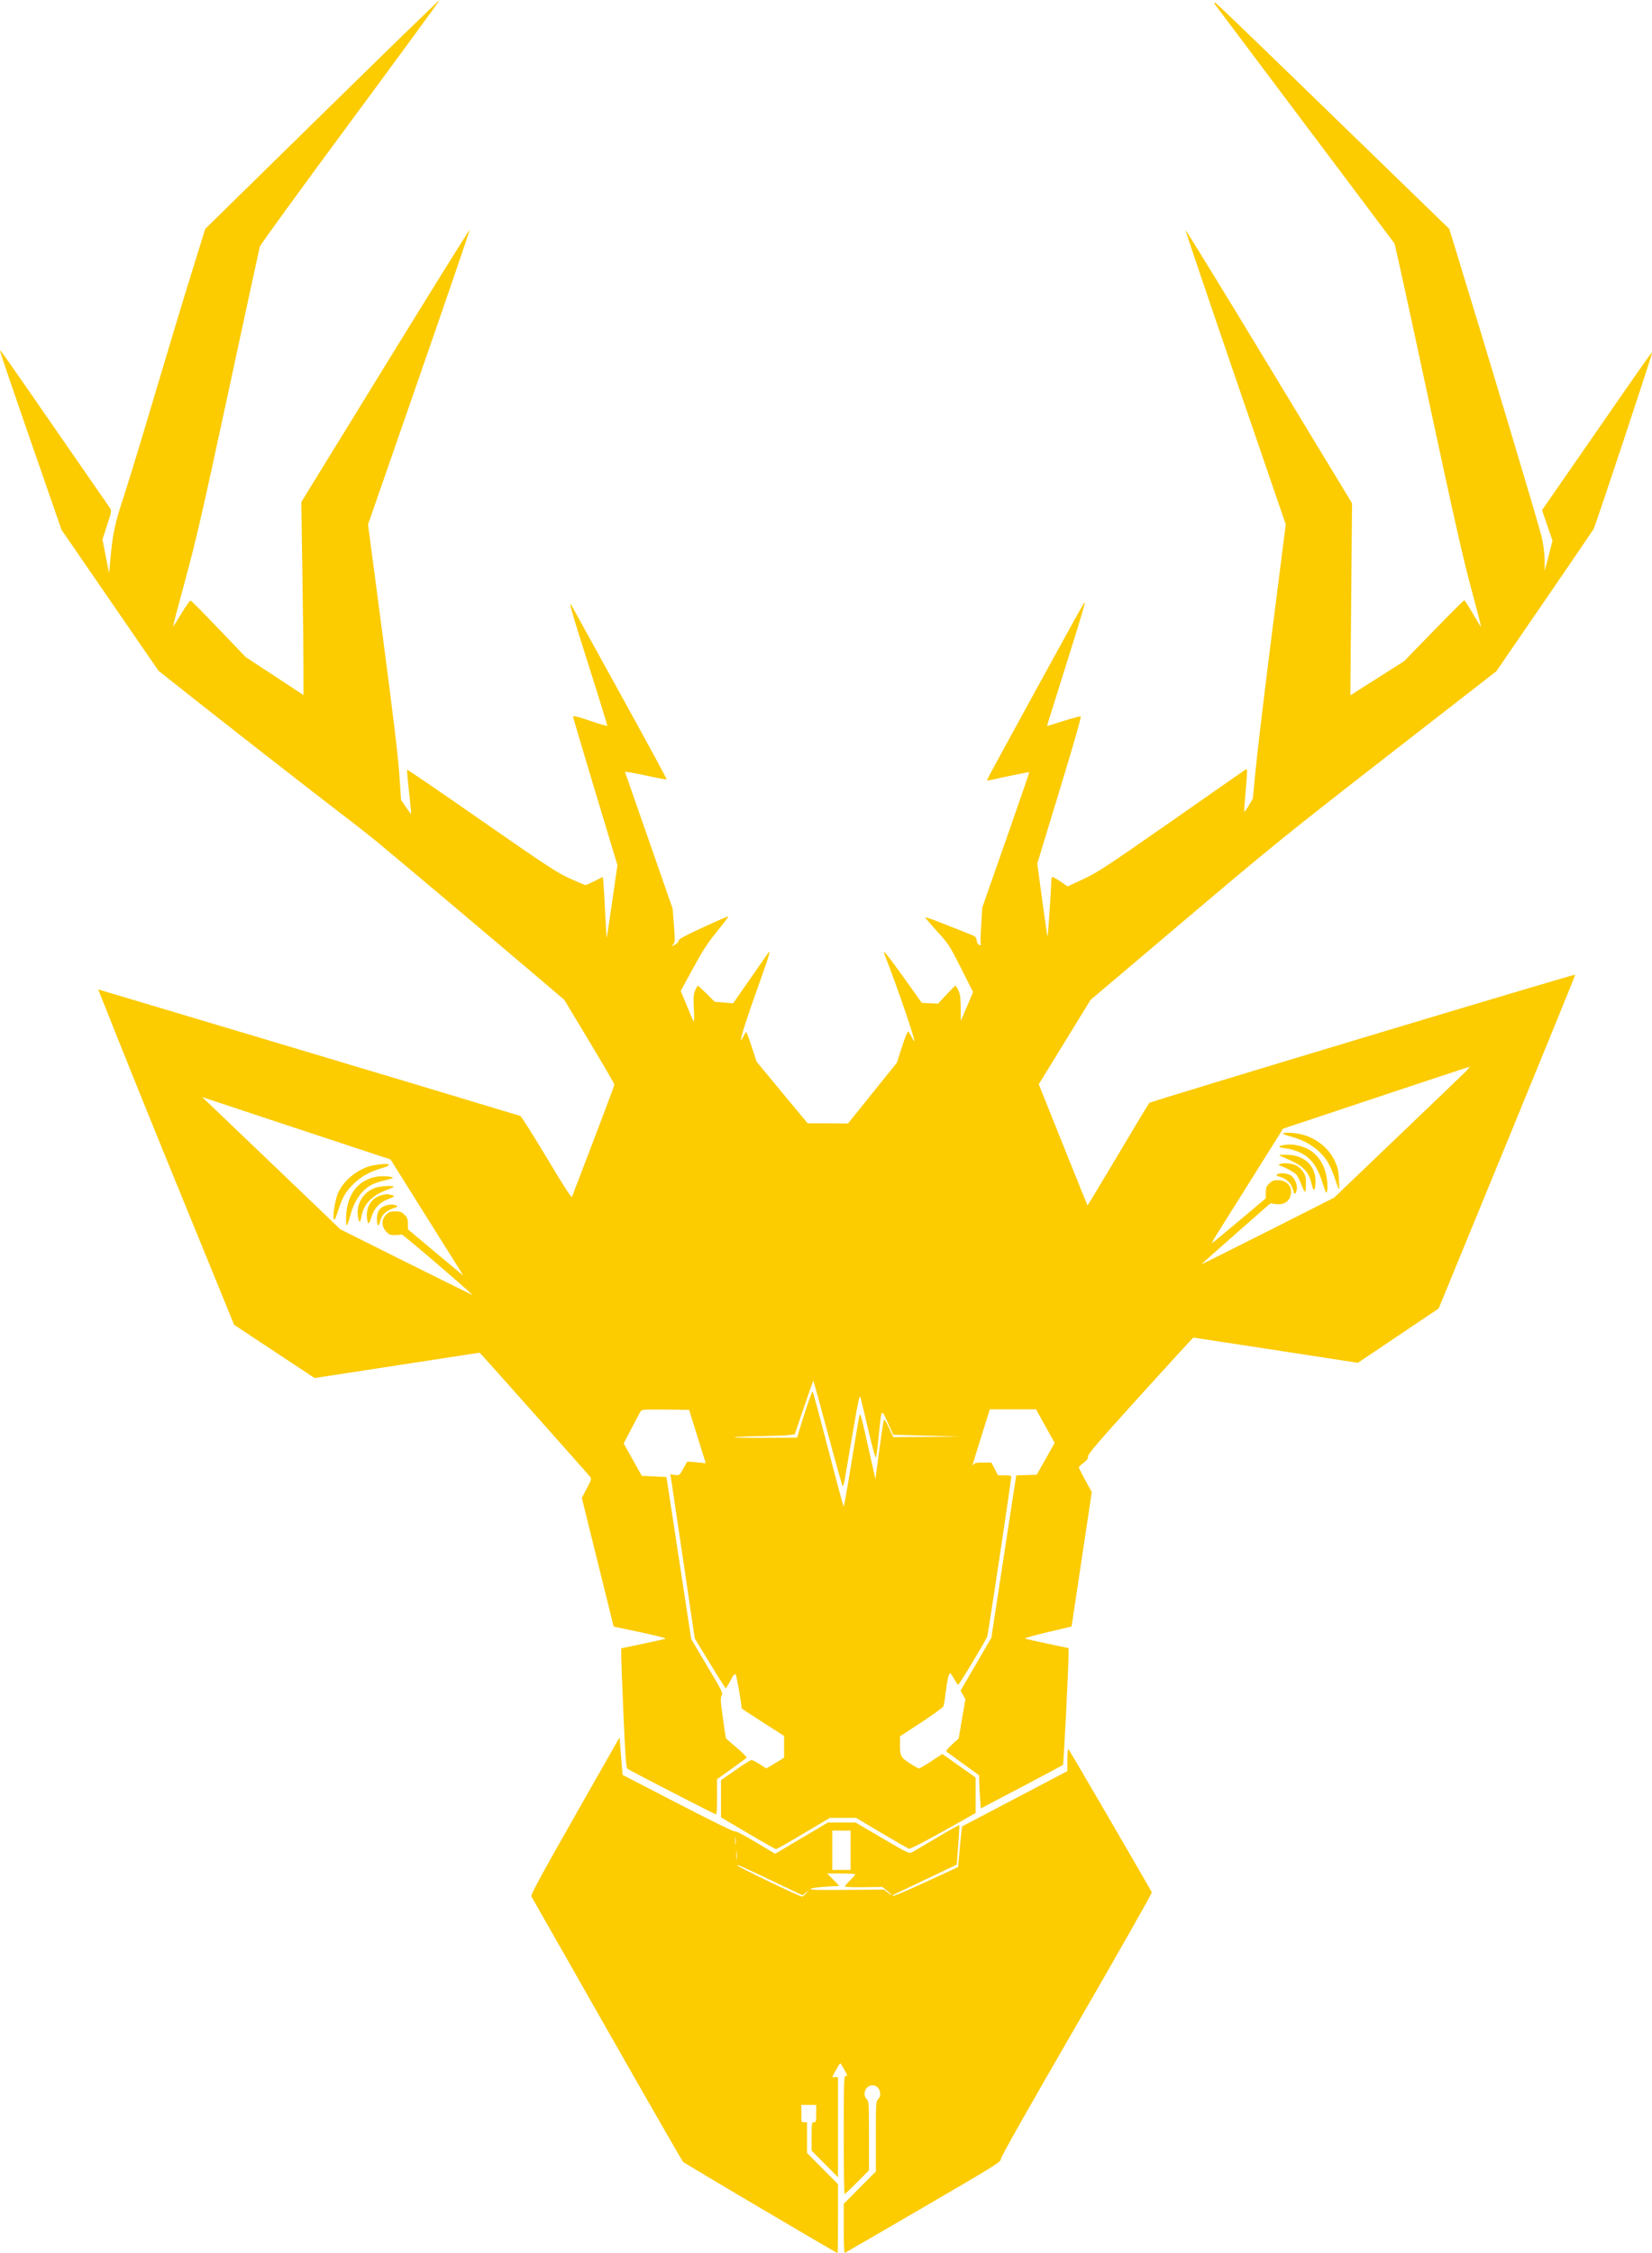 <svg width="77" height="105" viewBox="0 0 77 105" fill="none" xmlns="http://www.w3.org/2000/svg">
<path fill-rule="evenodd" clip-rule="evenodd" d="M15.016 5.321L9.565 10.668L8.868 12.917C8.484 14.154 7.721 16.683 7.172 18.537C6.623 20.391 5.994 22.454 5.774 23.122C5.355 24.393 5.256 24.851 5.15 26.007L5.085 26.708L4.93 25.926L4.775 25.144L4.993 24.472C5.206 23.815 5.209 23.797 5.116 23.663C5.064 23.588 4.063 22.142 2.893 20.451C0.151 16.489 0.028 16.313 0 16.341C-0.013 16.354 0.628 18.238 1.423 20.529L2.869 24.694L5.127 27.975L7.385 31.256L7.919 31.682C9.52 32.959 14.459 36.82 15.578 37.671C16.292 38.213 17.206 38.929 17.61 39.262C18.582 40.064 22.754 43.578 24.73 45.259L26.304 46.598L27.469 48.535C28.11 49.6 28.635 50.504 28.635 50.545C28.635 50.585 28.199 51.756 27.667 53.146C27.134 54.536 26.683 55.717 26.663 55.769C26.636 55.84 26.322 55.358 25.479 53.948C24.848 52.894 24.295 52.02 24.251 52.007C20.003 50.714 4.577 46.11 4.577 46.11C4.577 46.11 5.971 49.639 7.724 53.933L10.913 61.741L12.788 62.981L14.663 64.221L18.508 63.63L22.353 63.039L22.493 63.186C22.683 63.386 27.413 68.704 27.509 68.826C27.577 68.913 27.561 68.97 27.352 69.366L27.119 69.809L27.861 72.807L28.603 75.804L29.847 76.067C30.531 76.211 31.061 76.345 31.025 76.364C30.989 76.383 30.509 76.493 29.958 76.608L28.956 76.817L28.956 77.168C28.956 77.361 29.004 78.611 29.062 79.946C29.148 81.909 29.184 82.384 29.246 82.43C29.371 82.524 33.319 84.557 33.375 84.557C33.406 84.557 33.425 84.226 33.423 83.739L33.419 82.92L34.087 82.442C34.454 82.179 34.774 81.944 34.799 81.92C34.823 81.895 34.619 81.687 34.345 81.457C34.071 81.227 33.841 81.023 33.833 81.003C33.825 80.983 33.761 80.555 33.691 80.051C33.581 79.26 33.574 79.121 33.638 79.018C33.707 78.908 33.659 78.811 32.964 77.642L32.217 76.384L31.641 72.609L31.065 68.834L30.489 68.807L29.913 68.78L29.491 68.025L29.07 67.27L29.448 66.542C29.656 66.141 29.851 65.783 29.88 65.745C29.92 65.693 30.192 65.68 31.027 65.691L32.122 65.706L32.322 66.353C32.433 66.709 32.607 67.268 32.709 67.596L32.894 68.191L32.466 68.149C32.23 68.126 32.033 68.113 32.029 68.12C32.024 68.127 31.941 68.275 31.844 68.449C31.668 68.765 31.666 68.766 31.456 68.737L31.244 68.708L31.274 68.879C31.29 68.973 31.546 70.694 31.843 72.703L32.382 76.356L33.088 77.515C33.476 78.152 33.809 78.675 33.827 78.676C33.845 78.677 33.943 78.519 34.045 78.324C34.194 78.04 34.242 77.985 34.292 78.046C34.336 78.099 34.569 79.421 34.569 79.618C34.569 79.627 35.014 79.919 35.558 80.267L36.547 80.9V81.406V81.913L36.346 82.04C36.236 82.11 36.049 82.223 35.931 82.291L35.716 82.415L35.412 82.218C35.245 82.111 35.073 82.022 35.03 82.022C34.987 82.022 34.649 82.234 34.279 82.492L33.606 82.961V83.828V84.695L34.859 85.435C35.548 85.843 36.139 86.176 36.172 86.176C36.206 86.176 36.783 85.848 37.456 85.447L38.678 84.719H39.29H39.902L41.097 85.429C41.754 85.819 42.331 86.148 42.377 86.161C42.425 86.173 43.141 85.803 43.969 85.339L45.474 84.494V83.667V82.84L44.699 82.291L43.923 81.743L43.406 82.08C43.122 82.266 42.864 82.418 42.832 82.417C42.801 82.417 42.603 82.305 42.394 82.168C41.971 81.89 41.945 81.838 41.947 81.247L41.948 80.917L42.942 80.269C43.488 79.913 43.954 79.573 43.976 79.514C43.998 79.455 44.045 79.163 44.08 78.867C44.145 78.316 44.225 77.977 44.289 77.977C44.309 77.977 44.393 78.098 44.475 78.247C44.558 78.395 44.642 78.516 44.662 78.515C44.712 78.513 45.953 76.449 46.016 76.263C46.063 76.123 47.132 69.012 47.132 68.837C47.132 68.771 47.066 68.753 46.824 68.753L46.517 68.753L46.364 68.457L46.21 68.16H45.818C45.504 68.16 45.415 68.179 45.366 68.254C45.291 68.372 45.268 68.454 45.743 66.933L46.136 65.679H47.212H48.289L48.724 66.462L49.158 67.246L48.741 67.986L48.324 68.726L47.845 68.742L47.367 68.757L46.786 72.542L46.207 76.326L45.49 77.558L44.775 78.789L44.886 78.99L44.997 79.191L44.84 80.105L44.684 81.019L44.371 81.303C44.178 81.478 44.08 81.604 44.114 81.63C44.145 81.653 44.499 81.911 44.902 82.203L45.635 82.734L45.641 83.012C45.644 83.165 45.662 83.512 45.681 83.784L45.715 84.278L47.613 83.283C48.656 82.735 49.526 82.27 49.545 82.249C49.578 82.213 49.806 77.682 49.805 77.082L49.805 76.807L48.829 76.602C48.293 76.49 47.822 76.381 47.784 76.361C47.746 76.341 48.217 76.207 48.831 76.064L49.946 75.802L50.417 72.669L50.888 69.535L50.587 68.987C50.422 68.685 50.286 68.413 50.286 68.383C50.286 68.353 50.382 68.261 50.499 68.177C50.658 68.063 50.712 67.988 50.712 67.876C50.713 67.755 51.177 67.215 53.153 65.03C54.495 63.548 55.607 62.335 55.626 62.336C55.644 62.336 57.376 62.601 59.475 62.924L63.292 63.511L65.174 62.245L67.057 60.979L70.249 53.21C72.005 48.937 73.433 45.433 73.423 45.423C73.386 45.385 53.633 51.33 53.571 51.397C53.536 51.435 52.877 52.53 52.106 53.83C51.334 55.13 50.696 56.186 50.688 56.176C50.68 56.166 50.165 54.892 49.545 53.344L48.417 50.529L49.625 48.563L50.832 46.597L55.217 42.883C59.325 39.403 59.923 38.919 64.674 35.224L69.746 31.281L71.986 28.017C73.218 26.222 74.249 24.707 74.279 24.652C74.377 24.466 77.027 16.48 77 16.453C76.969 16.421 76.958 16.437 74.053 20.63L71.874 23.776L72.119 24.487L72.364 25.198L72.182 25.899L72.001 26.601L71.996 26.109C71.993 25.794 71.942 25.399 71.855 25.009C71.75 24.542 69.179 15.964 67.737 11.272L67.552 10.669L63.503 6.74C57.145 0.57 56.637 0.082 56.607 0.113C56.592 0.128 56.603 0.172 56.633 0.21C56.662 0.248 58.545 2.754 60.817 5.78C63.089 8.806 64.969 11.309 64.995 11.341C65.02 11.374 65.727 14.602 66.564 18.515C67.754 24.071 68.193 26.019 68.568 27.407C68.832 28.384 69.039 29.192 69.029 29.202C69.019 29.213 68.849 28.941 68.652 28.599C68.455 28.256 68.274 27.976 68.25 27.976C68.225 27.976 67.584 28.615 66.824 29.397L65.442 30.817L64.191 31.611L62.94 32.405L62.979 27.93L63.019 23.455L59.138 17.049C57.004 13.525 55.258 10.681 55.258 10.729C55.258 10.776 56.309 13.881 57.593 17.627L59.929 24.439L59.303 29.376C58.959 32.092 58.613 34.968 58.536 35.767L58.395 37.22L58.209 37.535C58.107 37.708 58.012 37.839 57.998 37.825C57.985 37.812 58.014 37.371 58.062 36.847C58.111 36.322 58.137 35.879 58.12 35.862C58.104 35.846 58.024 35.88 57.944 35.939C57.863 35.998 56.318 37.078 54.509 38.338C51.542 40.407 51.15 40.663 50.492 40.97L49.763 41.31L49.439 41.089C49.261 40.967 49.09 40.867 49.059 40.867C49.028 40.867 49.003 40.946 49.003 41.042C49.002 41.303 48.846 43.632 48.828 43.651C48.819 43.659 48.708 42.897 48.579 41.957L48.347 40.247L49.39 36.822C50.04 34.689 50.411 33.391 50.373 33.383C50.34 33.375 49.972 33.474 49.556 33.604L48.799 33.84L48.874 33.591C48.916 33.455 49.319 32.166 49.771 30.727C50.498 28.412 50.617 27.998 50.532 28.088C50.473 28.151 46.009 36.295 46.009 36.34C46.009 36.369 46.063 36.379 46.129 36.363C46.548 36.261 47.963 35.97 47.976 35.983C47.984 35.992 47.495 37.416 46.887 39.148L45.783 42.297L45.734 43.104C45.708 43.548 45.698 43.942 45.712 43.98C45.727 44.019 45.721 44.049 45.7 44.049C45.605 44.047 45.536 43.956 45.52 43.809C45.503 43.666 45.462 43.635 45.127 43.504C44.921 43.424 44.386 43.213 43.938 43.035C43.489 42.857 43.122 42.729 43.122 42.752C43.122 42.774 43.374 43.069 43.681 43.407C44.222 44.001 44.26 44.061 44.798 45.128L45.355 46.234L45.069 46.908L44.782 47.583L44.78 46.989C44.778 46.522 44.755 46.347 44.674 46.167C44.617 46.041 44.554 45.938 44.533 45.938C44.513 45.938 44.323 46.126 44.111 46.355L43.726 46.773L43.346 46.756L42.967 46.738L42.132 45.569C41.362 44.492 41.116 44.192 41.221 44.46C41.859 46.094 42.69 48.526 42.611 48.526C42.599 48.526 42.542 48.431 42.483 48.315C42.424 48.198 42.354 48.089 42.327 48.072C42.301 48.056 42.173 48.376 42.043 48.783L41.806 49.524L40.667 50.94L39.527 52.356L38.585 52.352L37.643 52.349L36.454 50.915L35.266 49.482L35.039 48.788C34.914 48.407 34.798 48.095 34.781 48.095C34.763 48.095 34.707 48.183 34.657 48.291C34.606 48.398 34.554 48.476 34.543 48.464C34.498 48.419 34.802 47.464 35.34 45.967C35.828 44.607 35.953 44.19 35.809 44.405C35.788 44.435 35.411 44.977 34.971 45.609L34.17 46.758L33.741 46.722L33.312 46.685L32.937 46.311C32.73 46.106 32.548 45.938 32.531 45.938C32.514 45.938 32.457 46.034 32.404 46.153C32.321 46.339 32.312 46.459 32.342 47.029C32.361 47.4 32.356 47.655 32.331 47.61C32.306 47.565 32.16 47.225 32.007 46.854L31.729 46.18L32.302 45.128C32.76 44.287 32.985 43.942 33.424 43.403C33.726 43.032 33.963 42.719 33.95 42.707C33.938 42.694 33.411 42.922 32.778 43.214C31.899 43.619 31.628 43.767 31.628 43.841C31.628 43.897 31.554 43.977 31.455 44.029C31.282 44.118 31.282 44.117 31.376 44.011C31.464 43.911 31.467 43.844 31.412 43.127L31.353 42.351L30.254 39.195C29.649 37.46 29.145 36.013 29.133 35.981C29.12 35.948 29.523 36.013 30.079 36.136C30.611 36.252 31.058 36.336 31.073 36.322C31.087 36.307 30.115 34.514 28.913 32.338C27.711 30.161 26.698 28.324 26.661 28.255C26.462 27.878 26.623 28.45 27.433 30.995C27.925 32.541 28.317 33.816 28.304 33.83C28.29 33.843 27.926 33.735 27.495 33.589C26.975 33.413 26.71 33.346 26.71 33.391C26.71 33.428 27.175 35.002 27.744 36.889L28.779 40.319L28.534 42.019C28.4 42.955 28.284 43.714 28.276 43.706C28.269 43.699 28.237 43.16 28.206 42.509C28.174 41.858 28.136 41.223 28.121 41.097L28.094 40.869L27.724 41.057C27.521 41.16 27.326 41.245 27.291 41.245C27.255 41.245 26.924 41.107 26.554 40.938C25.953 40.665 25.516 40.378 22.441 38.239C20.548 36.922 18.989 35.856 18.976 35.87C18.962 35.883 19.003 36.348 19.065 36.903C19.128 37.458 19.171 37.919 19.162 37.928C19.153 37.938 19.044 37.795 18.919 37.613L18.693 37.28L18.613 36.094C18.558 35.275 18.319 33.286 17.843 29.675L17.154 24.443L19.53 17.605C20.837 13.844 21.899 10.744 21.889 10.716C21.88 10.687 20.111 13.529 17.958 17.031L14.044 23.398L14.094 26.698C14.121 28.514 14.145 30.537 14.145 31.196L14.147 32.393L12.797 31.506L11.447 30.619L10.196 29.311C9.508 28.591 8.919 27.997 8.886 27.989C8.854 27.981 8.66 28.253 8.455 28.593C8.251 28.933 8.075 29.204 8.066 29.194C8.057 29.185 8.314 28.206 8.638 27.017C9.145 25.156 9.422 23.944 10.646 18.258C11.426 14.629 12.085 11.586 12.11 11.496C12.134 11.406 14.036 8.788 16.335 5.679C18.634 2.569 20.505 0.014 20.491 5.94271e-05C20.477 -0.014 18.013 2.381 15.016 5.321ZM68.275 49.979C68.128 50.125 66.697 51.499 65.094 53.031L62.181 55.818L59.093 57.378C57.395 58.235 56.006 58.927 56.006 58.916C56.006 58.904 56.727 58.262 57.609 57.487L59.212 56.08L59.452 56.113C59.891 56.174 60.178 55.942 60.175 55.528C60.173 55.21 59.917 54.999 59.534 54.999C59.36 54.999 59.279 55.033 59.156 55.157C59.026 55.288 59 55.358 59 55.58V55.845L57.789 56.865C57.123 57.426 56.544 57.905 56.503 57.929C56.463 57.954 56.573 57.747 56.748 57.471C56.923 57.194 57.683 55.985 58.436 54.783L59.805 52.599L64.12 51.161C66.494 50.37 68.459 49.721 68.489 49.718C68.517 49.715 68.421 49.833 68.275 49.979ZM16.803 53.572L18.202 54.032L19.713 56.444C20.545 57.77 21.308 58.988 21.41 59.149L21.594 59.443L21.43 59.311C21.34 59.239 20.759 58.755 20.14 58.235L19.014 57.291L19.013 57.031C19.012 56.816 18.985 56.743 18.856 56.613C18.723 56.48 18.657 56.456 18.424 56.456C18.191 56.456 18.124 56.48 17.992 56.613C17.774 56.833 17.774 57.139 17.992 57.385C18.128 57.539 18.18 57.561 18.406 57.557C18.548 57.555 18.69 57.543 18.721 57.531C18.763 57.514 20.95 59.375 22.032 60.349C22.061 60.376 20.685 59.698 18.974 58.844L15.865 57.291L12.966 54.514C11.371 52.986 9.92 51.598 9.741 51.43L9.416 51.124L12.409 52.118C14.056 52.665 16.033 53.319 16.803 53.572ZM59.802 52.829C59.802 52.852 59.962 52.913 60.157 52.965C60.903 53.162 61.497 53.56 61.854 54.103C61.959 54.263 62.12 54.621 62.212 54.899C62.304 55.177 62.392 55.416 62.407 55.431C62.423 55.446 62.423 55.235 62.409 54.963C62.387 54.559 62.352 54.403 62.218 54.114C61.918 53.467 61.283 52.982 60.556 52.843C60.217 52.778 59.802 52.77 59.802 52.829ZM59.828 53.366C59.549 53.406 59.572 53.472 59.878 53.508C60.274 53.555 60.693 53.719 60.938 53.923C61.25 54.183 61.448 54.518 61.642 55.117C61.805 55.621 61.823 55.653 61.858 55.496C61.878 55.402 61.878 55.185 61.857 55.014C61.751 54.133 61.263 53.544 60.508 53.386C60.223 53.327 60.124 53.324 59.828 53.366ZM59.695 53.878C59.769 53.91 59.961 53.995 60.123 54.066C60.755 54.344 61.022 54.643 61.142 55.208C61.221 55.579 61.316 55.501 61.316 55.063C61.316 54.293 60.771 53.807 59.915 53.816C59.612 53.819 59.581 53.828 59.695 53.878ZM59.695 54.239C59.569 54.28 59.568 54.285 59.668 54.323C60.007 54.451 60.348 54.646 60.442 54.766C60.501 54.842 60.601 55.047 60.664 55.221C60.727 55.396 60.799 55.538 60.825 55.538C60.85 55.538 60.871 55.374 60.871 55.173C60.871 54.872 60.847 54.773 60.736 54.608C60.661 54.497 60.529 54.37 60.443 54.325C60.248 54.223 59.874 54.18 59.695 54.239ZM17.438 54.301C16.762 54.415 16.049 54.958 15.768 55.573C15.625 55.886 15.496 56.652 15.56 56.81C15.592 56.89 15.635 56.809 15.747 56.456C15.952 55.808 16.093 55.56 16.466 55.188C16.831 54.826 17.229 54.603 17.823 54.43C18.38 54.268 18.13 54.184 17.438 54.301ZM59.542 54.724C59.46 54.776 59.498 54.807 59.704 54.857C59.783 54.876 59.918 54.951 60.005 55.025C60.148 55.147 60.205 55.248 60.308 55.564C60.337 55.653 60.35 55.657 60.392 55.591C60.537 55.359 60.388 54.895 60.124 54.757C59.953 54.668 59.656 54.651 59.542 54.724ZM17.461 54.856C16.673 55.029 16.191 55.672 16.137 56.624C16.122 56.898 16.131 57.103 16.159 57.103C16.186 57.103 16.25 56.939 16.301 56.739C16.488 56.008 16.809 55.514 17.277 55.237C17.401 55.164 17.704 55.059 17.95 55.004C18.196 54.949 18.361 54.891 18.317 54.875C18.126 54.805 17.734 54.796 17.461 54.856ZM17.493 55.354C16.917 55.567 16.595 56.104 16.684 56.703C16.728 57.001 16.796 57.008 16.841 56.721C16.932 56.148 17.323 55.718 17.969 55.479C18.146 55.413 18.313 55.339 18.341 55.314C18.426 55.238 17.717 55.271 17.493 55.354ZM17.797 55.699C17.306 55.816 17.031 56.267 17.113 56.818C17.156 57.105 17.2 57.074 17.329 56.671C17.449 56.296 17.72 56.016 18.09 55.883C18.244 55.828 18.37 55.767 18.37 55.748C18.37 55.729 18.295 55.699 18.203 55.68C18.017 55.643 18.035 55.642 17.797 55.699ZM17.909 56.209C17.665 56.317 17.568 56.489 17.568 56.818C17.568 57.121 17.65 57.201 17.708 56.954C17.792 56.595 17.979 56.422 18.449 56.268C18.537 56.239 18.541 56.226 18.476 56.184C18.363 56.112 18.104 56.124 17.909 56.209ZM38.581 66.785C38.94 68.12 39.253 69.232 39.275 69.257C39.297 69.282 39.345 69.125 39.381 68.907C39.417 68.689 39.584 67.71 39.753 66.731C40.02 65.173 40.065 64.974 40.112 65.139C40.141 65.243 40.305 65.93 40.477 66.666C40.649 67.402 40.806 67.972 40.825 67.934C40.845 67.895 40.903 67.451 40.954 66.947C41.092 65.588 41.071 65.62 41.379 66.295L41.639 66.866L41.993 66.873C42.188 66.876 42.888 66.896 43.55 66.916L44.753 66.954L43.194 66.964L41.636 66.974L41.432 66.536C41.274 66.196 41.22 66.121 41.19 66.199C41.169 66.254 41.074 66.892 40.978 67.617L40.804 68.934L40.659 68.291C40.58 67.937 40.423 67.237 40.311 66.736C40.174 66.118 40.095 65.857 40.068 65.927C40.046 65.983 39.877 66.97 39.693 68.12C39.508 69.269 39.343 70.21 39.326 70.21C39.308 70.21 38.985 69.014 38.607 67.553C38.229 66.092 37.901 64.876 37.879 64.849C37.846 64.812 37.48 65.888 37.192 66.866L37.153 67L35.5 67.006C34.422 67.009 34.014 66.997 34.328 66.971C34.593 66.949 35.206 66.927 35.691 66.921C36.177 66.916 36.68 66.895 36.809 66.875L37.045 66.839L37.472 65.584C37.707 64.893 37.905 64.335 37.913 64.343C37.92 64.351 38.221 65.45 38.581 66.785ZM26.795 84.632C25.163 87.504 24.726 88.311 24.768 88.38C24.797 88.428 26.38 91.211 28.286 94.563C30.192 97.915 31.79 100.699 31.837 100.748C31.91 100.825 38.982 105 39.039 105C39.05 105 39.059 104.278 39.059 103.395V101.789L38.338 101.063L37.616 100.336V99.62V98.905H37.482C37.352 98.905 37.349 98.896 37.349 98.5V98.096H37.696H38.044V98.5C38.044 98.869 38.034 98.905 37.937 98.905C37.836 98.905 37.83 98.941 37.83 99.567V100.228L38.444 100.847L39.059 101.465V99.133V96.801H38.922H38.785L38.961 96.478C39.058 96.3 39.15 96.154 39.165 96.155C39.194 96.156 39.487 96.671 39.487 96.721C39.487 96.735 39.451 96.748 39.407 96.748C39.337 96.748 39.327 97.089 39.327 99.498C39.327 101.011 39.344 102.249 39.366 102.249C39.387 102.249 39.652 102.001 39.954 101.697L40.503 101.145V99.54C40.503 98.006 40.498 97.929 40.396 97.826C40.173 97.602 40.353 97.179 40.671 97.179C40.974 97.179 41.146 97.608 40.93 97.826C40.828 97.929 40.824 98.006 40.824 99.567V101.199L40.075 101.953L39.327 102.706V103.858C39.327 104.566 39.346 105.002 39.378 104.991C39.406 104.981 41.053 104.026 43.039 102.869C46.432 100.892 46.649 100.757 46.65 100.617C46.65 100.52 47.852 98.392 50.182 94.367C52.124 91.01 53.701 88.231 53.685 88.191C53.644 88.082 49.857 81.573 49.8 81.513C49.771 81.482 49.751 81.677 49.751 82V82.539L47.298 83.828L44.845 85.117L44.816 85.336C44.8 85.457 44.758 85.883 44.722 86.283L44.656 87.011L43.161 87.702C42.339 88.081 41.651 88.375 41.632 88.355C41.614 88.335 41.623 88.309 41.652 88.297C41.682 88.286 42.355 87.966 43.149 87.587L44.593 86.898L44.663 85.992C44.702 85.494 44.723 85.076 44.71 85.062C44.696 85.048 44.219 85.314 43.65 85.652C43.08 85.991 42.559 86.297 42.492 86.332C42.382 86.391 42.251 86.327 41.124 85.666L39.877 84.935H39.234H38.59L37.361 85.663L36.13 86.391L35.211 85.843C34.66 85.514 34.278 85.317 34.257 85.351C34.235 85.385 33.189 84.873 31.619 84.061L29.017 82.714L28.985 82.301C28.967 82.073 28.936 81.681 28.914 81.429L28.875 80.971L26.795 84.632ZM39.647 86.23V87.146H39.22H38.792V86.23V85.312H39.22H39.647V86.23ZM34.286 85.946C34.274 86.028 34.264 85.961 34.264 85.798C34.264 85.635 34.274 85.568 34.286 85.65C34.298 85.731 34.298 85.865 34.286 85.946ZM34.34 86.62C34.328 86.716 34.318 86.65 34.318 86.472C34.318 86.294 34.327 86.215 34.34 86.296C34.352 86.377 34.352 86.523 34.34 86.62ZM36.265 87.783L37.4 88.324L37.548 88.21L37.696 88.097L37.567 88.242C37.495 88.322 37.411 88.387 37.379 88.386C37.272 88.386 34.386 86.999 34.367 86.939C34.345 86.874 34.541 86.962 36.265 87.783ZM39.861 87.351C39.861 87.374 39.753 87.501 39.621 87.632C39.488 87.763 39.38 87.891 39.38 87.916C39.38 87.942 39.773 87.957 40.254 87.95L41.128 87.937L41.35 88.117C41.618 88.335 41.648 88.404 41.387 88.203L41.201 88.061L39.467 88.075C38.171 88.087 37.745 88.075 37.783 88.029C37.812 87.993 38.107 87.951 38.478 87.928L39.123 87.889L38.839 87.599L38.555 87.308H39.208C39.567 87.308 39.861 87.327 39.861 87.351Z" fill="#FCCB00"/>
</svg>
